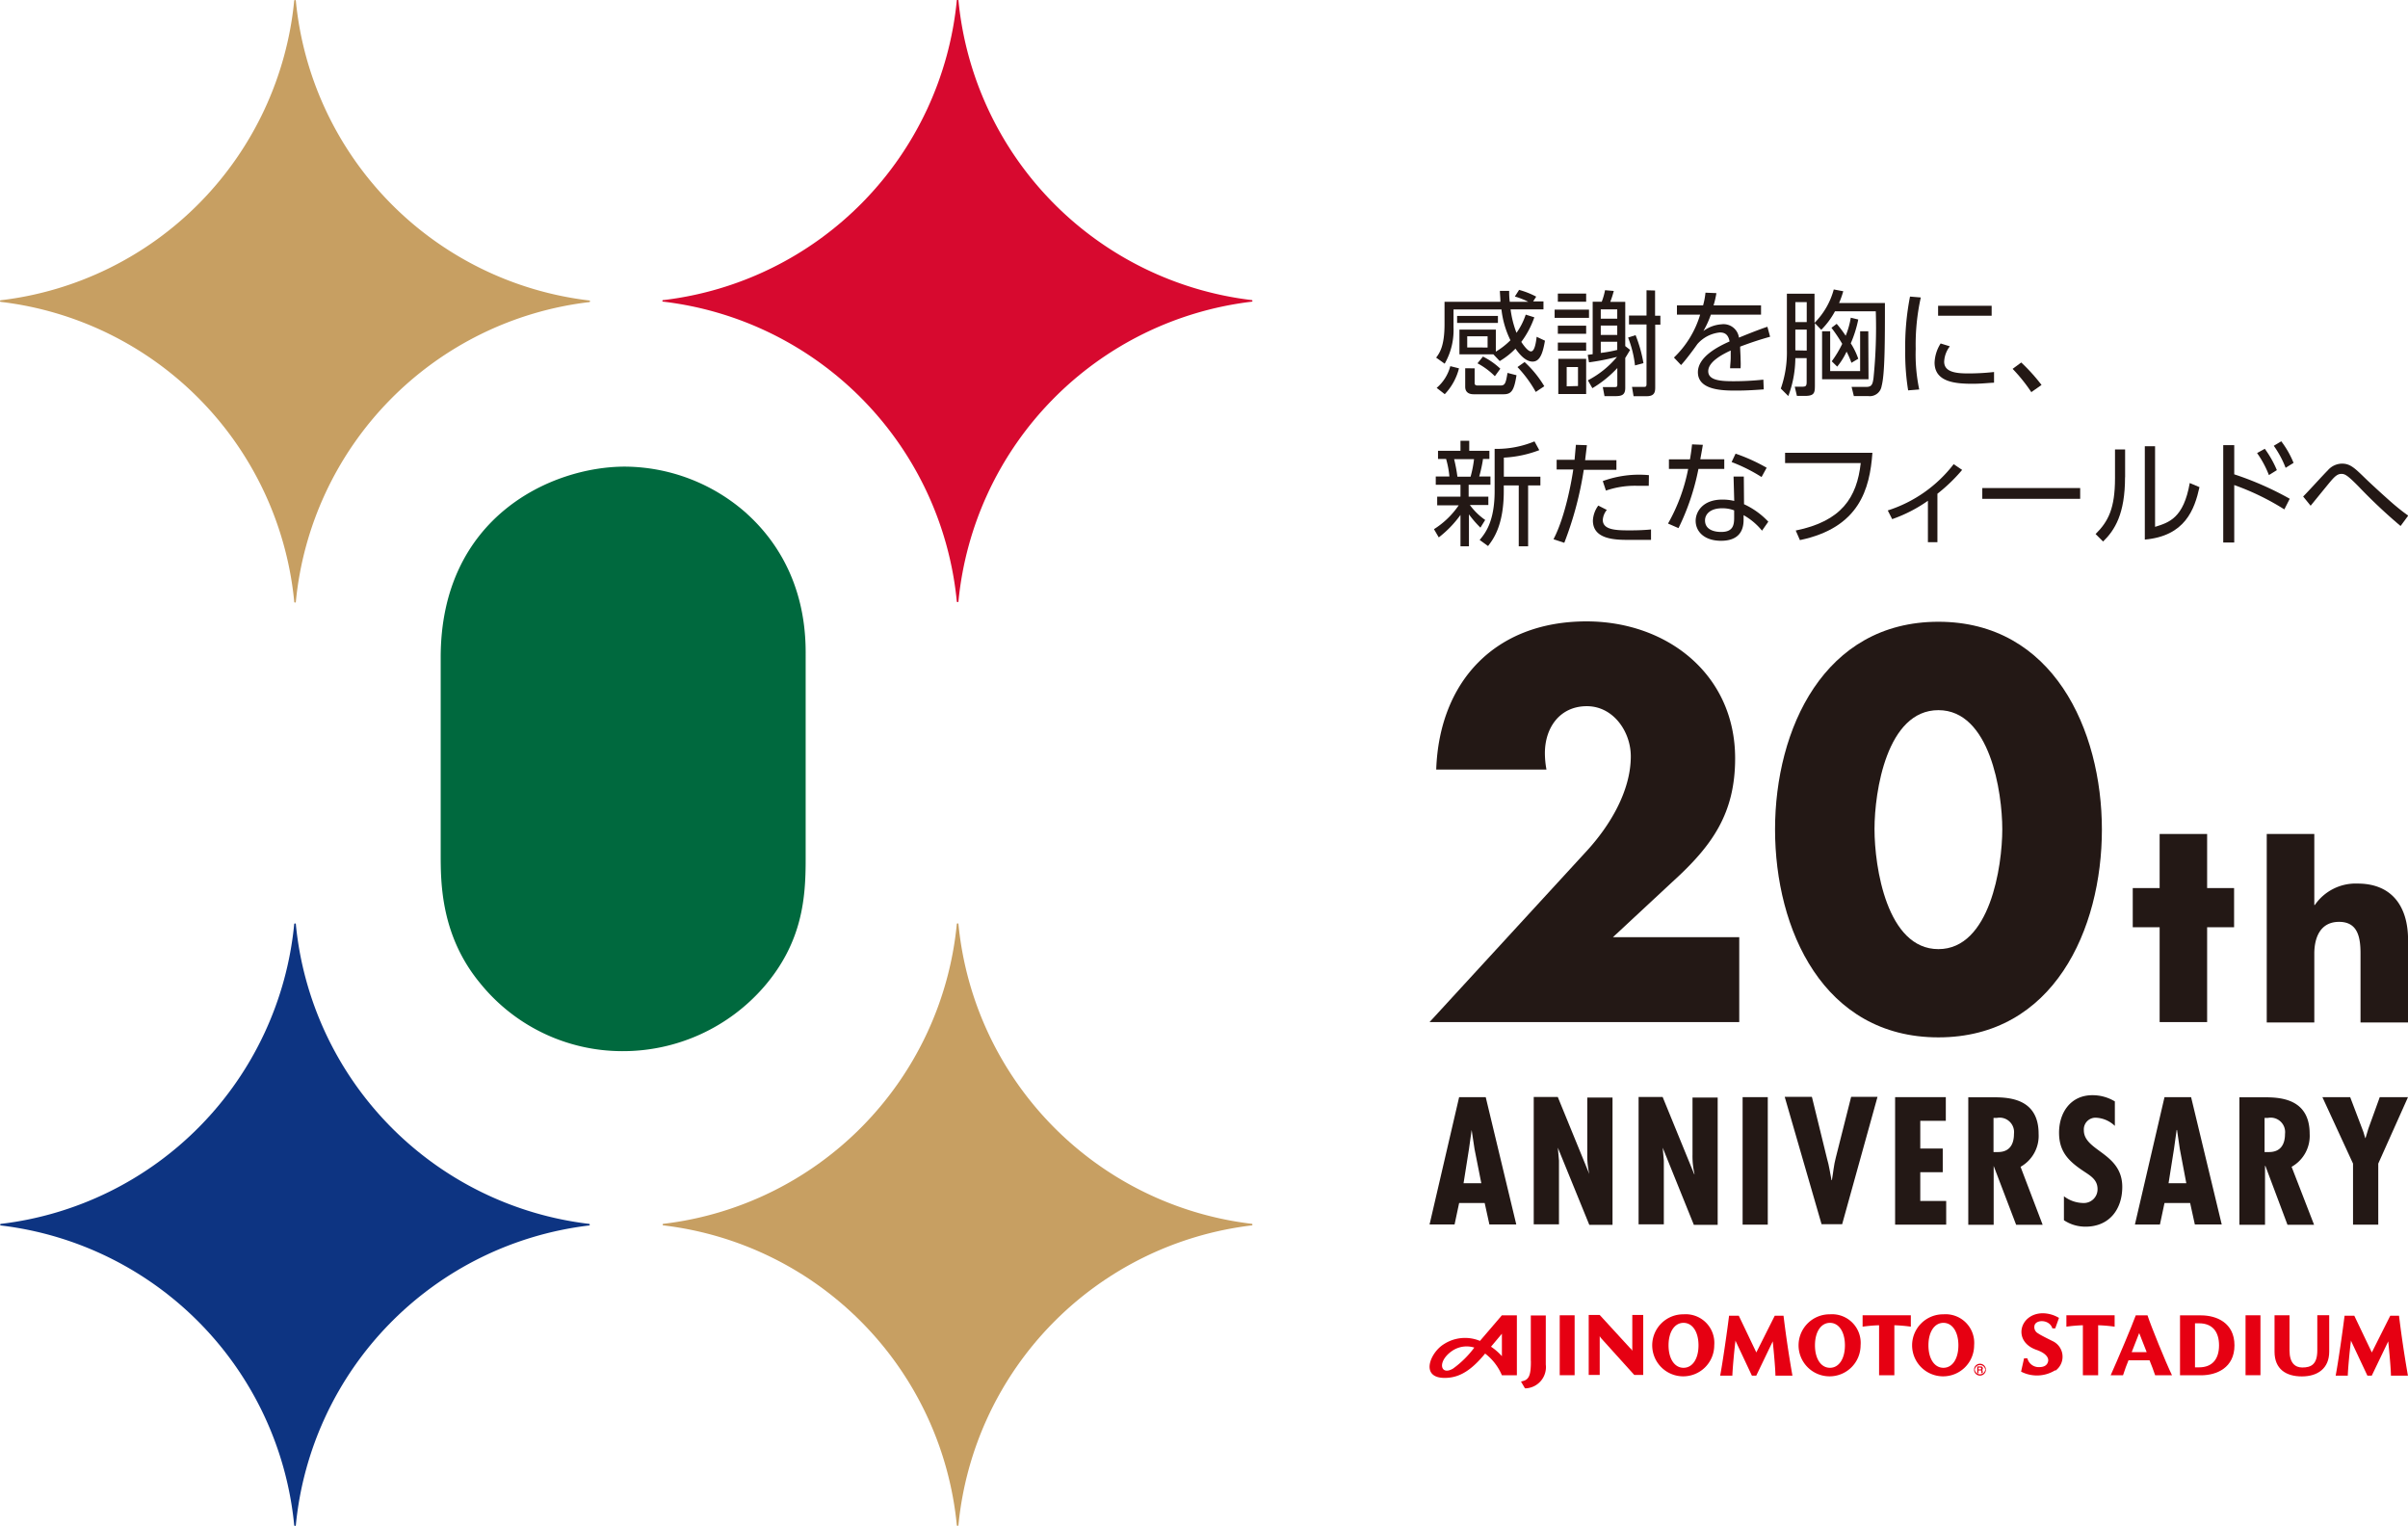 <svg xmlns="http://www.w3.org/2000/svg" viewBox="0 0 321.51 203.69"><defs><style>.cls-1{fill:#00693e;}.cls-2{fill:#c79f62;}.cls-3{fill:#d7092f;}.cls-4{fill:#0d3482;}.cls-5{fill:#231815;}.cls-6{fill:#e60012;}</style></defs><g id="レイヤー_2" data-name="レイヤー 2"><g id="レイヤー_2-2" data-name="レイヤー 2"><path class="cls-1" d="M99.71,68.56a24.68,24.68,0,0,0-16.26-6.27c-9.89,0-24.61,6.78-24.61,25.47V114c0,3.79,0,10.84,5.21,17.18a24.41,24.41,0,0,0,19,9.14,24.94,24.94,0,0,0,19-8.64c5.1-5.94,5.52-11.85,5.52-16.92V87.09c0-9.47-4.28-15.3-7.87-18.53"/><path class="cls-2" d="M39.28,80.27A44.63,44.63,0,0,0,.11,40.3a.11.11,0,0,1,0-.22A44.64,44.64,0,0,0,39.28.11a.11.11,0,0,1,.22,0,44.63,44.63,0,0,0,39.17,40,.11.11,0,0,1,0,.22,44.62,44.62,0,0,0-39.17,40,.11.11,0,0,1-.22,0"/><path class="cls-3" d="M127.75,80.27a44.65,44.65,0,0,0-39.17-40,.11.11,0,1,1,0-.21,44.64,44.64,0,0,0,39.17-40,.11.11,0,1,1,.22,0,44.64,44.64,0,0,0,39.18,40,.11.11,0,0,1,0,.21,44.65,44.65,0,0,0-39.18,40,.11.11,0,0,1-.22,0"/><path class="cls-4" d="M39.28,203.59a44.65,44.65,0,0,0-39.18-40,.11.11,0,0,1,0-.21,44.64,44.64,0,0,0,39.18-40,.11.11,0,1,1,.22,0,44.64,44.64,0,0,0,39.17,40,.11.11,0,0,1,0,.21,44.65,44.65,0,0,0-39.17,40,.11.11,0,0,1-.22,0"/><path class="cls-2" d="M127.75,203.58a44.64,44.64,0,0,0-39.17-40,.1.1,0,0,1,0-.21,44.64,44.64,0,0,0,39.17-40,.11.11,0,0,1,.22,0,44.65,44.65,0,0,0,39.18,40,.11.11,0,0,1,0,.21,44.65,44.65,0,0,0-39.18,40,.11.11,0,1,1-.22,0"/><path class="cls-5" d="M202.8,38.69a11,11,0,0,1,2.31.91l-.41.64h1.38V41.3h-4.39a13.22,13.22,0,0,0,.79,3.13A9.07,9.07,0,0,0,203.71,42l1.15.36a12,12,0,0,1-1.74,3.28c.12.19.83,1.27,1.29,1.27s.65-1,.76-1.95l1.11.52c-.26,1.5-.61,2.79-1.65,2.79s-1.91-1.2-2.29-1.73a9.85,9.85,0,0,1-2.1,1.66l-.85-.9h-4.53V44h4.86v2.94a9.78,9.78,0,0,0,1.95-1.52,12.43,12.43,0,0,1-1.2-4.11h-6.4v2.4a9,9,0,0,1-1.18,4.84l-1.14-.81c.45-.6,1.12-1.52,1.12-4.45v-3h7.46c0-.53-.06-1-.07-1.46h1.24c0,.44,0,.82.08,1.46h2.48a10.7,10.7,0,0,0-1.8-.71l.54-.84m-8,10.43a7.72,7.72,0,0,1-1.9,3.45l-1.08-.84a5.74,5.74,0,0,0,1.82-2.9ZM200,42.17v.94h-5.45v-.94Zm-3.11,7v2c0,.21.18.29.38.29h3.12c.59,0,.68-.44.89-1.68l1.2.31c-.32,2-.65,2.54-1.71,2.54h-4c-.22,0-1.14,0-1.14-1V49.16Zm1.73-2.78V44.89h-2.72v1.49ZM198,47.6a9.63,9.63,0,0,1,2.32,1.62l-.73,1a9.7,9.7,0,0,0-2.32-1.72Zm5.56.73a14.41,14.41,0,0,1,2.63,3.23l-1.14.76A16.23,16.23,0,0,0,202.61,49Z"/><path class="cls-5" d="M212.16,41.33v1.1h-4.59v-1.1Zm-.38-2.14v1.09H208V39.19Zm0,4.29v1.08H208V43.48Zm0,2.25v1.09H208V45.73Zm0,2.17v4.7h-3.72V47.9Zm-1.09,3.63V49h-1.51v2.57Zm1.32-.76a12.66,12.66,0,0,0,3.89-3.13,32.13,32.13,0,0,1-3.74.73l-.17-1,.66-.09v-7h1.21a8.4,8.4,0,0,0,.44-1.54l1.17.1A14.33,14.33,0,0,1,215,40.3h2v5.9l.65.51c-.32.54-.53.89-.65,1.07v4c0,.88-.4,1.1-1.28,1.1h-1.49L214,51.67l1.58,0c.22,0,.36,0,.36-.31V49.13a15,15,0,0,1-3.33,2.69Zm3.92-8.23V41.3h-2.2v1.24Zm0,2.17V43.46h-2.2v1.25Zm-2.2,2.4a16.77,16.77,0,0,0,2.2-.4V45.62h-2.2Zm4.57,1.67a14.47,14.47,0,0,0-.92-3.72l1-.32a18.34,18.34,0,0,1,1.05,3.74Zm2.68-10v3.37h.71v1.19H221v8.27c0,.61,0,1.28-1.14,1.28h-1.75l-.21-1.24,1.56,0c.31,0,.38-.06.38-.4V43.31h-2.34V42.12h2.34V38.75Z"/><path class="cls-5" d="M235.13,40.77V42h-6.7a12.3,12.3,0,0,1-1,2.19,4.57,4.57,0,0,1,2.44-.9,2.07,2.07,0,0,1,2.31,1.78c.35-.14,2.43-1,3.8-1.45l.36,1.33c-1.23.35-2.31.68-4,1.32,0,.53.06,1.18.06,1.73a11.47,11.47,0,0,1,0,1.16H231c0-.35.08-.92.08-1.46,0-.26,0-.52,0-.91-1.17.54-3,1.52-3,2.76s1.69,1.34,3.36,1.34a38,38,0,0,0,4-.21l.05,1.3c-.87.06-2.19.16-3.64.16-1.71,0-5.15,0-5.15-2.45,0-2.07,2.72-3.44,4.23-4.11-.17-.89-.6-1.2-1.3-1.2a4.6,4.6,0,0,0-3,1.55c-.7,1-1.7,2.3-2.18,2.8l-.95-1A13.12,13.12,0,0,0,227,42H223.9V40.77h3.49a9.71,9.71,0,0,0,.32-1.7l1.46.06a12.49,12.49,0,0,1-.38,1.64h6.34"/><path class="cls-5" d="M246.11,38.87a12.86,12.86,0,0,1-.56,1.58h6.12c0,5,0,9.44-.44,11.08a1.6,1.6,0,0,1-1.82,1.34h-1.89l-.3-1.22,1.93,0c.74,0,.88-.29,1-1.22a66.68,66.68,0,0,0,.3-8.87H245a10.68,10.68,0,0,1-1.83,2.47l-.85-.89v8.18c0,1.06,0,1.53-1.32,1.53h-1.08l-.29-1.23,1,0c.47,0,.59-.09.59-.64V47.81h-1.51a14.67,14.67,0,0,1-.94,5.06l-1-1a14.59,14.59,0,0,0,.81-5.15V39.21h3.69V43.1a10,10,0,0,0,2.57-4.46l1.22.23M241.23,43V40.33h-1.52V43Zm0,3.8V44h-1.52v2.77Zm8.25,3.83h-6.2V44.22h1.08v5.32h4V44.22h1.09Zm-2.28-2.2a11.47,11.47,0,0,0-.65-1.49,9.27,9.27,0,0,1-1.25,2l-.73-.71a14.33,14.33,0,0,0,1.4-2.33,20.55,20.55,0,0,0-1.44-2.14l.7-.53a14.86,14.86,0,0,1,1.2,1.59,10.84,10.84,0,0,0,.68-2.41l1,.24a15.63,15.63,0,0,1-1,3.18,9.6,9.6,0,0,1,1,2.06Z"/><path class="cls-5" d="M256.46,39.71a29.1,29.1,0,0,0-.68,6.88,22.79,22.79,0,0,0,.47,5.4l-1.48.12a31.23,31.23,0,0,1-.39-5.3,34.53,34.53,0,0,1,.64-7.22l1.44.12m3.88,6.52a3.61,3.61,0,0,0-.76,2.05c0,1.38,1.55,1.57,3.17,1.57a31,31,0,0,0,3.49-.19v1.43c-.52,0-1.59.14-2.88.14-2.25,0-5.06-.21-5.06-2.83a5.12,5.12,0,0,1,.81-2.55Zm5.58-5.41v1.33h-7.15V40.82Z"/><path class="cls-5" d="M271.24,52.38a22.35,22.35,0,0,0-2.52-3.14l1.15-.85a24.27,24.27,0,0,1,2.71,3l-1.34.94"/><path class="cls-5" d="M197.68,70.45a13.76,13.76,0,0,1-1.55-1.79v4.27H195V68.74a14.52,14.52,0,0,1-2.9,3l-.64-1.1a11.25,11.25,0,0,0,3.3-3.18h-2.87V66.3H195V64.71H191.7v-1.1h1.82a12.27,12.27,0,0,0-.44-2.34H192V60.18h3V58.84h1.17v1.34h2.69v1.09H198c0,.23-.28,1.63-.5,2.34H199v1.1h-2.91V66.3h2.63v1.11h-2.47a8.62,8.62,0,0,0,2.05,2l-.66,1.06m-1.29-6.84a15.08,15.08,0,0,0,.46-2.34h-2.66a21,21,0,0,1,.44,2.34Zm4.44,0h4.88V64.8h-1.64v8.13h-1.25V64.8h-2v.78c0,4.6-1.44,6.45-2.1,7.31l-1.12-.81c.7-.84,2-2.39,2-6.52V59.92a13.13,13.13,0,0,0,5.32-1l.64,1.17a15.35,15.35,0,0,1-4.73,1Z"/><path class="cls-5" d="M207.44,71.94c1.6-3.07,2.44-8,2.62-9.27h-2.22V61.38h2.39c.1-1.06.1-1.12.18-2l1.47.05c-.09.77-.12,1-.24,2h4.18v1.29h-4.36a46.21,46.21,0,0,1-2.6,9.74l-1.42-.47m7.1-3.92A2.36,2.36,0,0,0,214,69.4c0,1.34,1.76,1.4,3.52,1.4.52,0,1.66,0,2.92-.12l0,1.39-2.86,0c-1.79,0-4.9,0-4.9-2.58a3.67,3.67,0,0,1,.72-2Zm5.6-3.22c-.41,0-.87,0-1.55,0a11.84,11.84,0,0,0-4.17.64L214,64.22a14.12,14.12,0,0,1,6.16-.79Z"/><path class="cls-5" d="M230.22,61.32V62.6h-3.45a31.66,31.66,0,0,1-2.66,7.9l-1.4-.61a24.05,24.05,0,0,0,2.69-7.29h-2.57V61.32h2.81c.17-1,.21-1.38.28-2l1.44.06c-.12.73-.14.82-.34,1.93h3.2m2.64,6a10.43,10.43,0,0,1,3.24,2.33l-.84,1.2a8.56,8.56,0,0,0-2.46-2.07v.63c0,2.25-1.53,2.79-3,2.79-2.28,0-3.4-1.26-3.4-2.67,0-1.14.88-2.83,3.57-2.83a6.88,6.88,0,0,1,1.58.18l-.09-3.25h1.37Zm-1.32.82a4.43,4.43,0,0,0-1.61-.28c-1.55,0-2.28.77-2.28,1.62,0,1.54,1.87,1.54,2.16,1.54,1.5,0,1.73-.82,1.73-1.86Zm3.66-4.45a22,22,0,0,0-4-2l.53-1.12a23.81,23.81,0,0,1,4.15,1.88Z"/><path class="cls-5" d="M250,60.44c-.35,4.83-1.73,10-9.68,11.66l-.56-1.28c6.15-1.25,8.17-4.42,8.68-9H238.34V60.44H250"/><path class="cls-5" d="M258.68,72.38h-1.27V66.85a19.3,19.3,0,0,1-4.77,2.45l-.59-1.16a18,18,0,0,0,8.8-6.18l1.13.77a22.36,22.36,0,0,1-3.3,3.18v6.47"/><rect class="cls-5" x="264.67" y="65.15" width="13.07" height="1.44"/><path class="cls-5" d="M283.73,63.7c0,4.91-1.37,7.07-2.93,8.59l-1-1c1.69-1.68,2.59-3.42,2.59-7.46V60h1.35v3.7m4,6.63c1.87-.58,3.81-1.17,4.63-5.85l1.3.55c-.67,3-1.92,6.52-7.3,7V59.57h1.37Z"/><path class="cls-5" d="M305,68a33.65,33.65,0,0,0-6.69-3.25v7.67h-1.47v-13h1.47v3.9a41.6,41.6,0,0,1,7.41,3.26L305,68m-2.61-8.09A13.82,13.82,0,0,1,304,62.76l-1.06.66a13.46,13.46,0,0,0-1.58-2.94Zm2.2-1a12.44,12.44,0,0,1,1.64,2.88l-1.06.66a13.23,13.23,0,0,0-1.58-2.94Z"/><path class="cls-5" d="M320.5,70.2a71.08,71.08,0,0,1-5.59-5.26c-1.46-1.48-1.81-1.68-2.29-1.68s-.84.28-1.45,1c-.21.24-1.9,2.32-2.66,3.25l-1-1.23c.55-.53,2.78-3,3.28-3.48a2.55,2.55,0,0,1,1.9-.91c1.08,0,1.67.56,3,1.85.76.75,2.79,2.6,3.72,3.41,1.16,1,1.81,1.45,2.13,1.68l-1,1.36"/><path class="cls-6" d="M204.4,181.68c0,1.62-.15,2.43-1,2.66l-.32.09.53.9.17,0a2.84,2.84,0,0,0,2.61-3.17v-6.56h-2v6.1"/><rect class="cls-6" x="208.25" y="175.58" width="1.99" height="8"/><path class="cls-6" d="M224.78,175.45a4.14,4.14,0,1,0,4.1,4.14,3.82,3.82,0,0,0-4.1-4.14m2,4.14c0,1.8-.8,3-2,3s-2-1.21-2-3,.8-3,2-3,2,1.21,2,3"/><path class="cls-6" d="M244.33,175.45a4.14,4.14,0,1,0,4.09,4.14,3.82,3.82,0,0,0-4.09-4.14m2,4.14c0,1.8-.8,3-2,3s-2-1.21-2-3,.8-3,2-3,2,1.21,2,3"/><path class="cls-6" d="M259.48,175.45a4.14,4.14,0,1,0,4.1,4.14,3.82,3.82,0,0,0-4.1-4.14m2,4.14c0,1.8-.8,3-2,3s-2-1.21-2-3,.8-3,2-3,2,1.21,2,3"/><path class="cls-6" d="M200.53,175.58,197.6,179a5.2,5.2,0,0,0-4.84.45c-1.81,1.12-3.18,4.48.11,4.49,1.62,0,3.21-.63,5.21-3l.21-.25a7.1,7.1,0,0,1,2.24,2.9h2v-8h-2m-3.69,4.31A13.08,13.08,0,0,1,194,182.7c-1.7,1-2.17-1-.05-2.41A3.43,3.43,0,0,1,196.84,179.89Zm2.23-.12,1.46-1.74v3A7.53,7.53,0,0,0,199.07,179.77Z"/><path class="cls-6" d="M252.93,183.59v-6.68a20.38,20.38,0,0,1,2.2.19v-1.52h-6.44v1.52a20.58,20.58,0,0,1,2.2-.19v6.68h2"/><path class="cls-6" d="M236.72,179l-2.23,4.64h-.58l-2.21-4.7a.81.81,0,0,1,0,.16c-.18,1.47-.38,3.77-.4,4.54h-1.63c.32-1.62,1-6.4,1.19-8h1.3l2.34,4.9,2.46-4.9h1.17c.2,1.61.54,4.29,1.19,8h-2.27c0-.8-.2-3.07-.35-4.48a.86.86,0,0,1,0-.16"/><path class="cls-6" d="M217.71,180a2,2,0,0,1,.23.32l0-.54v-4.24h1.46v8H218.2l-4.36-4.83a1.72,1.72,0,0,1-.25-.35l0,.53v4.65h-1.47v-8h1.47l4.09,4.46"/><path class="cls-6" d="M265.15,182.84a.79.79,0,0,0-1.58,0h.1a.7.7,0,0,1,1.39,0h.09"/><path class="cls-6" d="M265.06,182.84a.7.7,0,0,1-1.39,0h-.1a.79.79,0,0,0,1.58,0h-.09"/><path class="cls-6" d="M264.18,182.94h.25c.11,0,.12,0,.12.17a.84.84,0,0,0,0,.19h.17v0s0-.05,0-.18,0-.2-.1-.23a.23.23,0,0,0,.12-.22.24.24,0,0,0-.24-.26H264v.92h.16v-.77h.27c.09,0,.11.08.11.13s0,.12-.12.12h-.27v.16"/><path class="cls-6" d="M280.14,183.59v-6.68a20.58,20.58,0,0,1,2.2.19v-1.52H275.9v1.52a20.38,20.38,0,0,1,2.2-.19v6.68h2"/><rect class="cls-6" x="299.82" y="175.58" width="1.99" height="8"/><path class="cls-6" d="M309.4,175.57v4.7c0,1.88-.84,2.28-2,2.28-.95,0-1.71-.59-1.71-2.28v-4.69h-2v4.86c0,2.34,1.55,3.3,3.65,3.3s3.65-1.06,3.65-3.31v-4.86H309.4"/><path class="cls-6" d="M287.75,183.59H290c-.86-1.78-2.83-6.63-3.27-8h-1.57c-.48,1.34-2.4,5.88-3.35,8h1.65c.2-.64.55-1.58.73-2H287c.21.49.59,1.51.75,2m-3.13-3.09,1-2.55,1,2.55Z"/><path class="cls-6" d="M318.9,179l-2.23,4.64h-.58l-2.21-4.7a.81.81,0,0,1,0,.16c-.19,1.47-.39,3.77-.41,4.54h-1.62c.32-1.62,1-6.4,1.19-8h1.3l2.34,4.9,2.46-4.9h1.17c.2,1.61.54,4.29,1.19,8h-2.27c0-.8-.2-3.07-.35-4.48a.86.86,0,0,1,0-.16"/><path class="cls-6" d="M274.4,183A2.3,2.3,0,0,0,274,179c-.24-.13-1.57-.77-1.87-1a.94.94,0,0,1-.46-1.15c.32-.74,2-.68,2.36.48h.38l.5-1.4a4.31,4.31,0,0,0-2.14-.62c-3.12,0-4.11,3.75-.88,4.88,1.49.52,1.62,1.19,1.58,1.48-.1.62-.6.83-1.21.83a1.56,1.56,0,0,1-1.57-1.18h-.44l-.4,1.78a4.61,4.61,0,0,0,4.6-.21"/><path class="cls-6" d="M291.07,183.59h2.8c2.09,0,4.47-1,4.47-4s-2.38-4-4.47-4h-2.8v8m2-6.94h.54c1.8,0,2.67,1.14,2.67,2.94s-.87,2.94-2.67,2.94h-.54Z"/><path class="cls-5" d="M198.37,146.46l4.08,17h-3.59l-.63-2.87h-3.41l-.61,2.87h-3.34l3.95-17h3.55m-1.49,6.95-.39-2.57h0l-.36,2.57-.72,4.54h2.37Z"/><path class="cls-5" d="M208,146.46l4.2,10.27,0,0a10.83,10.83,0,0,1-.27-2.57v-7.65h3.37v17H212.2L208,153.21l0,0,.15,1.72,0,.7v7.81h-3.37v-17H208"/><path class="cls-5" d="M222,146.46l4.2,10.27.05,0a10.34,10.34,0,0,1-.27-2.57v-7.65h3.36v17h-3.18L222,153.21l0,0,.15,1.72,0,.7v7.81h-3.37v-17H222"/><rect class="cls-5" x="232.67" y="146.46" width="3.36" height="17.02"/><path class="cls-5" d="M241.93,146.46l2,8.17c.3,1,.41,1.94.61,2.91h.05c.18-1,.25-2,.52-3l2.05-8.12h3.52l-4.72,17h-2.75l-4.92-17h3.61"/><polyline class="cls-5" points="259.8 146.46 259.8 149.62 256.39 149.62 256.39 153.32 259.39 153.32 259.39 156.48 256.39 156.48 256.39 160.32 259.85 160.32 259.85 163.48 253.03 163.48 253.03 146.46 259.8 146.46"/><path class="cls-5" d="M262.8,163.48v-17h3.39c2.15,0,6,.22,6,4.87a4.74,4.74,0,0,1-2.41,4.41l2.95,7.74h-3.54l-3-7.86h0v7.86H262.8m3.37-9.71.59,0c1.53,0,2.14-1,2.14-2.43a1.93,1.93,0,0,0-2.28-2.13h-.45Z"/><path class="cls-5" d="M282.36,150.29a3.88,3.88,0,0,0-2.44-1.08,1.56,1.56,0,0,0-1.69,1.67c0,2.8,5.13,3,5.13,7.56,0,3-1.74,5.31-4.9,5.31a5.16,5.16,0,0,1-2.89-.86v-3.2a4.32,4.32,0,0,0,2.55.9,1.83,1.83,0,0,0,1.94-1.85c0-1.31-1-1.81-2-2.49-1.94-1.31-3.14-2.57-3.14-5.05,0-2.69,1.56-5,4.45-5a5.74,5.74,0,0,1,3,.83v3.27"/><path class="cls-5" d="M292.55,146.46l4.09,17h-3.59l-.63-2.87H289l-.61,2.87h-3.34l3.95-17h3.54m-1.49,6.95-.38-2.57h-.05l-.36,2.57-.72,4.54h2.37Z"/><path class="cls-5" d="M299,163.48v-17h3.38c2.15,0,6,.22,6,4.87a4.74,4.74,0,0,1-2.41,4.41l3,7.74h-3.55l-2.95-7.86h-.05v7.86H299m3.36-9.71.59,0c1.53,0,2.14-1,2.14-2.43a1.93,1.93,0,0,0-2.28-2.13h-.45Z"/><polyline class="cls-5" points="313.79 146.46 315.55 151.09 315.8 151.92 315.84 151.92 316.22 150.66 317.74 146.46 321.51 146.46 317.54 155.33 317.54 163.48 314.17 163.48 314.17 155.33 310.08 146.46 313.79 146.46"/><path class="cls-5" d="M232.22,125.11v11.33H190.87l21-22.86c3-3.27,5.87-7.91,5.87-12.62,0-3.28-2.32-6.69-5.87-6.69s-5.6,2.8-5.6,6.28a12.07,12.07,0,0,0,.21,2.18H191.76c.41-11.8,7.91-19.78,20.06-19.78,10.78,0,19.85,7.09,19.85,18.28,0,7.37-3.07,11.67-8.32,16.44l-8,7.44h16.85"/><path class="cls-5" d="M280.64,110.72c0,13.37-6.48,27.76-21.83,27.76S237,124.09,237,110.72,243.53,83,258.81,83s21.83,14.39,21.83,27.77m-30.36-.07c0,5,1.64,16,8.53,16s8.53-11.05,8.53-16-1.64-15.9-8.53-15.9S250.28,105.67,250.28,110.65Z"/><polyline class="cls-5" points="294.69 136.44 288.35 136.44 288.35 123.78 284.76 123.78 284.76 118.55 288.35 118.55 288.35 111.33 294.69 111.33 294.69 118.55 298.29 118.55 298.29 123.78 294.69 123.78 294.69 136.44"/><path class="cls-5" d="M309,111.33v9.48h.07a6.61,6.61,0,0,1,5.72-2.86c4.53,0,6.73,3,6.73,7.54v11h-6.35v-9.18c0-2.09-.31-4.25-2.86-4.25s-3.31,2.16-3.31,4.25v9.18h-6.35V111.33H309"/></g></g></svg>